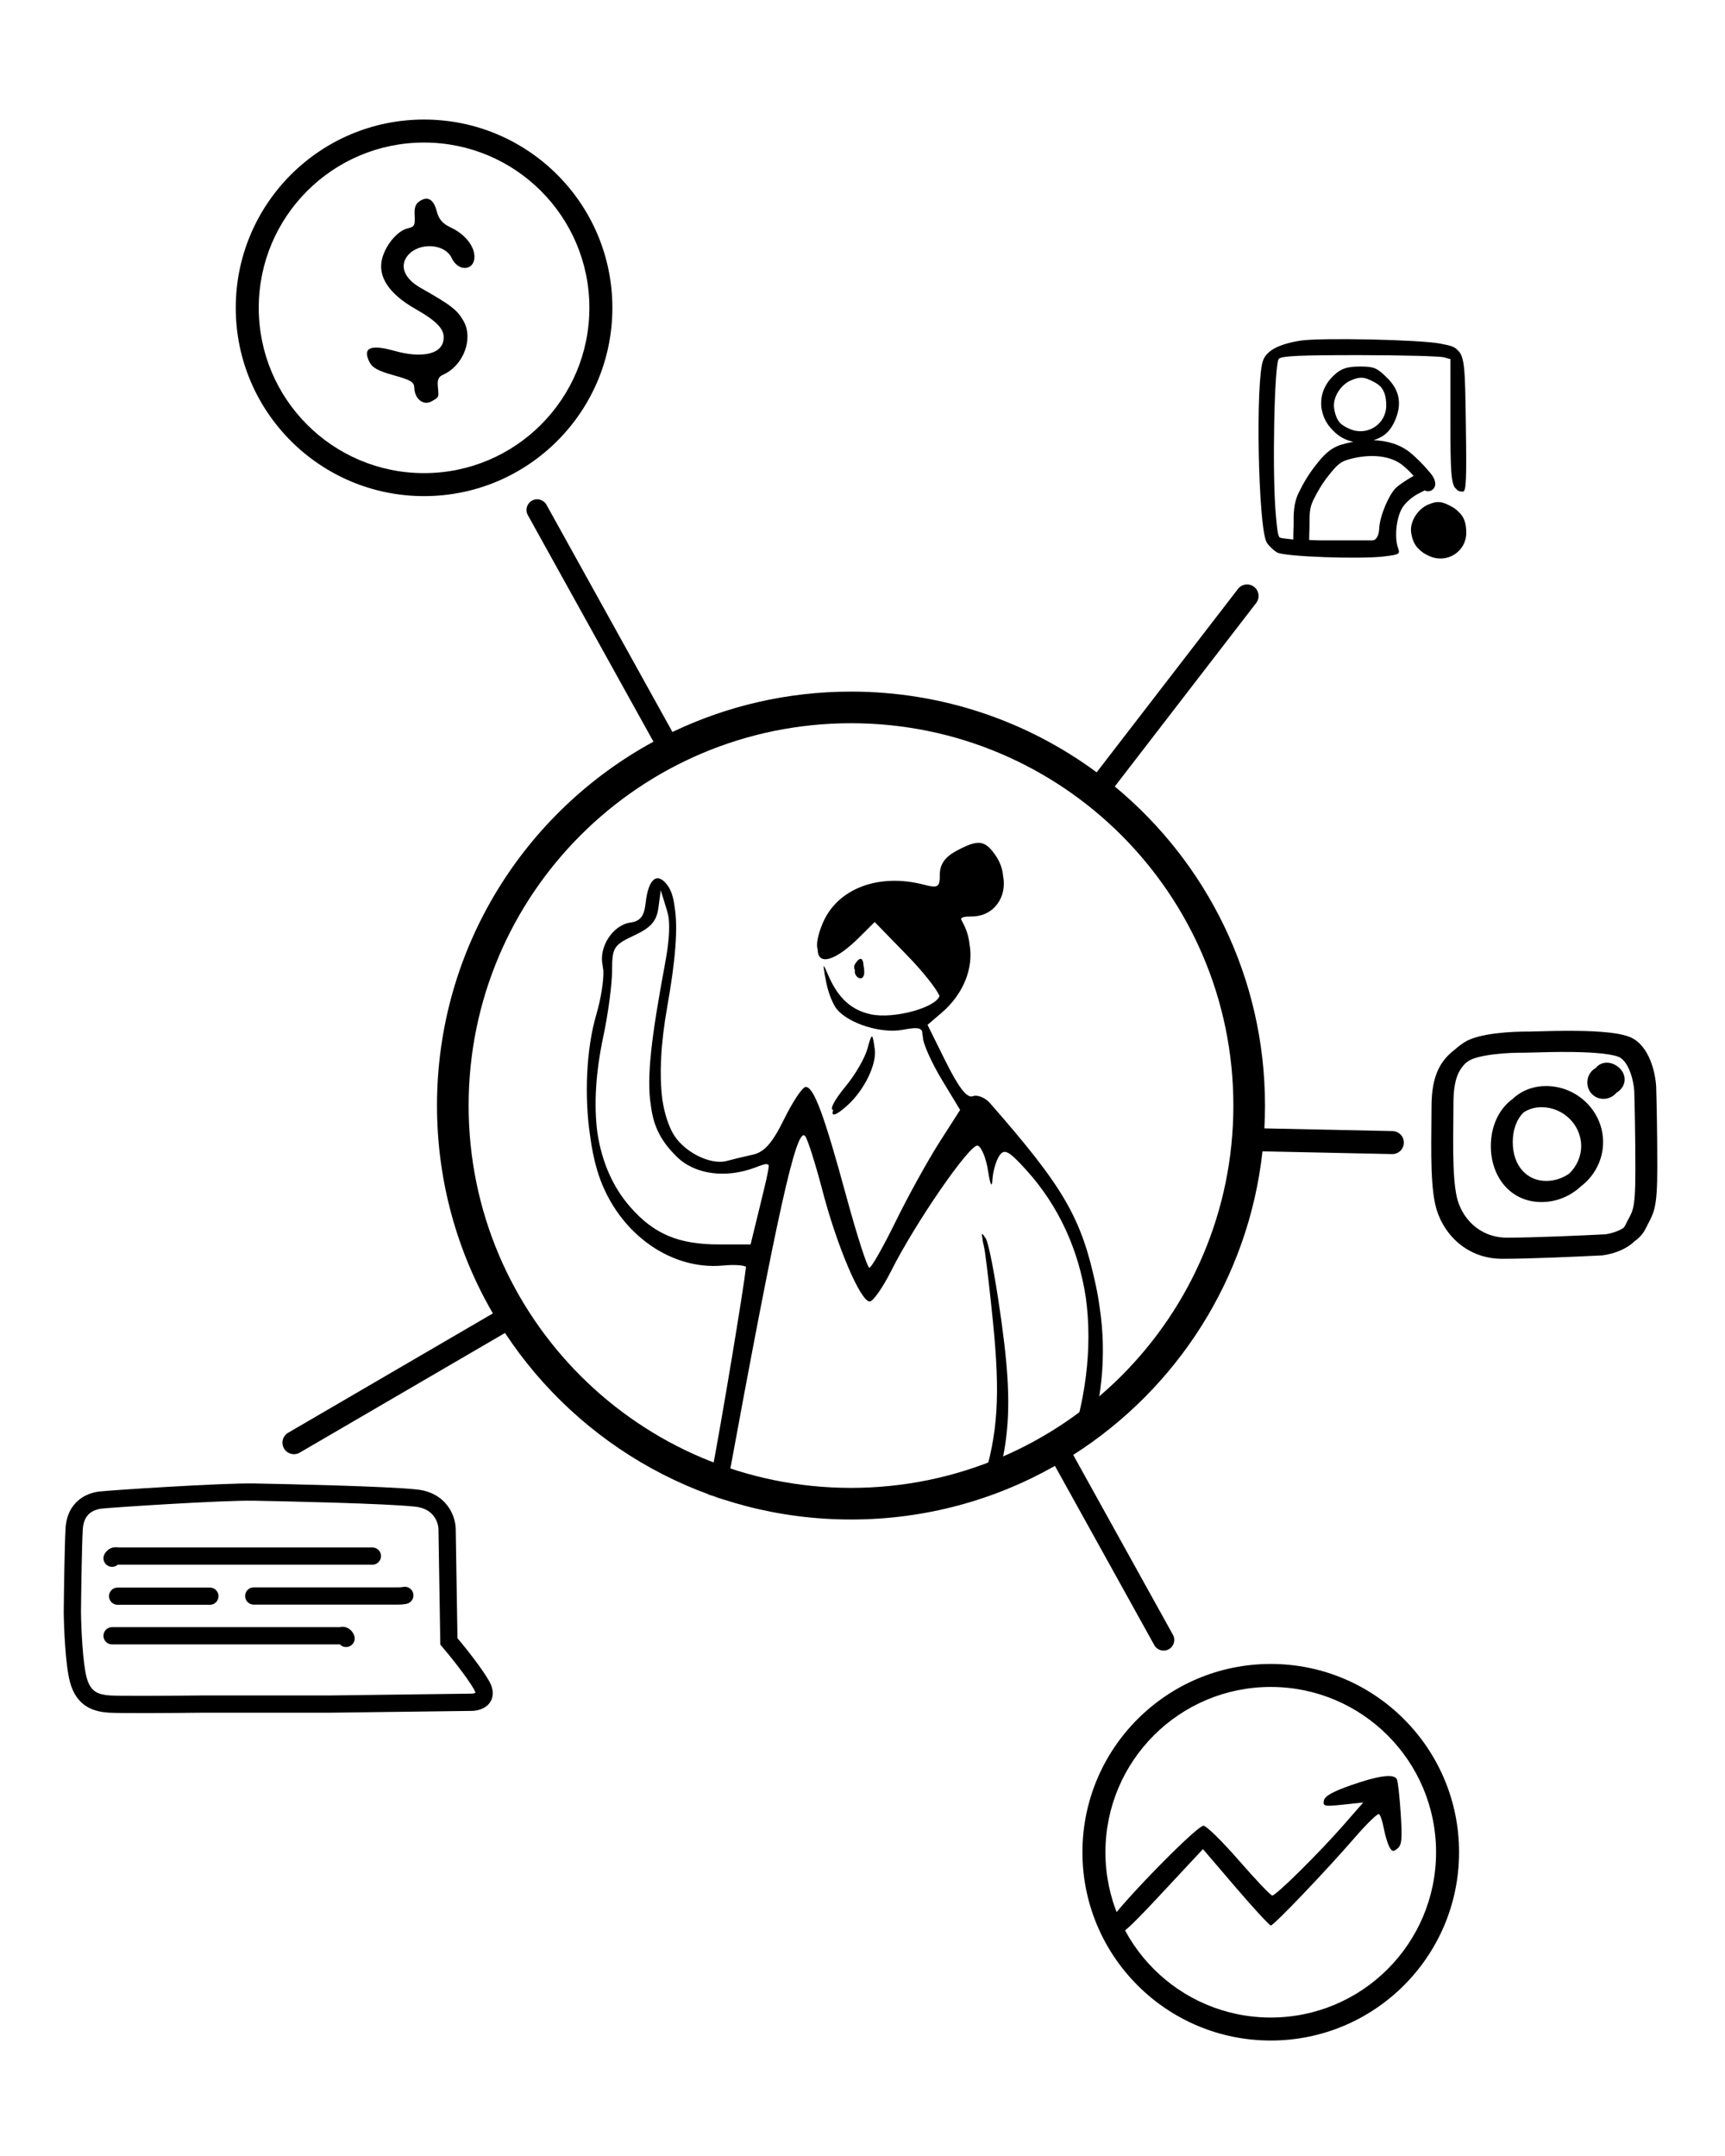 <?xml version="1.0" encoding="utf-8"?>
<svg xmlns="http://www.w3.org/2000/svg" width="600" height="750" viewBox="0 0 600 750" fill="none">
<path d="M144.226 75.094C144.053 72.315 144.476 71.01 145.855 70.056C148.716 68.08 150.848 69.293 151.911 73.501C152.599 76.228 153.976 77.833 156.704 79.095C161.345 81.241 164.671 85.104 164.995 88.726C165.477 94.127 159.492 94.897 157.099 89.742C154.771 84.727 145.798 84.18 141.886 88.815C138.846 92.416 140.579 96.894 146.26 100.116C156.924 106.164 159.066 107.82 161.249 111.707C164.729 117.901 161.171 127.215 154.126 130.354C152.536 131.063 152.083 132.067 152.294 134.416C152.651 138.369 152.752 138.131 150.067 139.64C147.312 141.187 144.245 138.798 144.116 135.005C144.045 132.88 143.039 132.256 136.919 130.539C131.427 128.998 129.504 127.94 128.49 125.906C126.027 120.96 128.838 119.713 137.184 122.05C146.176 124.568 152.879 123.382 154.092 119.06C155.196 115.125 152.765 112.189 144.503 107.482C135.181 102.17 131.203 96.057 132.971 89.758C134.341 84.872 138.398 80.187 141.935 79.403C144.1 78.924 144.426 78.313 144.226 75.094Z" fill="black"/>
<mask id="mask0_6867_25828" style="mask-type:alpha" maskUnits="userSpaceOnUse" x="158" y="257" width="271" height="271">
<circle cx="293.12" cy="392.586" r="135" fill="#D9D9D9"/>
</mask>
<g mask="url(#mask0_6867_25828)">
<path fill-rule="evenodd" clip-rule="evenodd" d="M326.899 304.148C326.899 300.729 328.708 298.125 332.508 296.074C340.186 291.93 342.468 292.149 346.16 297.395C347.819 299.75 348.694 302.27 348.896 304.696C350.361 311.92 345.784 318.816 337.956 318.816C335.695 318.816 334.546 318.98 334.257 319.667C334.431 320.089 334.677 320.583 334.986 321.159C336.224 323.46 336.961 325.937 337.223 328.485C338.719 336.638 335.17 345.771 327.504 352.331L322.617 356.513L328.727 368.859C333.402 378.303 336.341 382.114 338.362 381.341C339.961 380.732 342.652 381.81 344.341 383.738C370.025 413.058 376.122 423.559 381.156 447.153C381.702 449.713 382.148 452.276 382.494 454.844C385.006 471.488 383.303 488.314 377.335 506.017C374.178 515.379 373.225 519.869 373.79 524.847C373.908 525.542 374.053 526.257 374.223 527.004C376.185 535.643 402.867 693.869 405.404 711.916C405.425 712.066 405.446 712.214 405.466 712.361C405.529 712.786 405.584 713.166 405.63 713.498C406.413 719.079 406.601 723.188 406.044 722.63C405.487 722.072 398.983 689.655 391.587 650.593C384.193 611.53 376.176 569.276 373.776 556.693C371.375 544.11 368.75 533.408 367.942 532.913C367.136 532.417 361.776 539.189 356.032 547.961C345.432 564.152 330.415 579.256 322.994 581.186C320.3 581.888 318.199 580.922 316.814 578.349C316.437 577.648 316.228 576.871 316.227 575.909C315.242 572.731 317.336 567.57 325.286 552.769C330.015 543.96 333.733 536.103 334.731 532.958C332.76 532.584 324.801 533.032 315.784 534.063C298.891 535.995 273.633 535.072 262.557 532.119C261.56 531.853 263 531.604 266.26 531.398C264.811 531.134 263.493 530.847 262.331 530.537C259.753 529.849 273.456 529.277 292.78 529.267C312.107 529.255 330.313 528.585 333.238 527.779C337.448 526.617 339.243 524.084 341.85 515.624C347.121 498.51 347.949 485.487 345.387 459.914C344.441 450.461 343.385 441.3 342.661 436.05C342.477 434.812 342.323 433.923 342.211 433.467C341.874 432.105 341.72 431.288 341.772 430.988C341.26 428.703 341.56 428.746 342.897 430.87C343.897 432.458 346.111 443.973 347.944 456.979C348.121 458.201 348.295 459.439 348.465 460.687C353.493 497.641 350.851 512.231 332.018 551.5C327.044 561.875 323.193 571.108 322.267 574.693C323.886 574.272 329.884 568.837 336.461 561.755C368.118 527.668 382.419 486.655 377.698 451.508C375.18 434.87 368.349 419.604 357.027 407.087C350.918 400.334 349.338 399.482 347.614 402.014C346.476 403.688 345.401 407.341 345.223 410.131C345.015 413.432 344.471 412.426 343.663 407.245C342.982 402.868 341.364 398.942 340.071 398.518C337.491 397.674 318.472 425.212 309.979 442.091C307.031 447.949 303.666 452.744 302.501 452.744C299.309 452.744 291.154 433.597 286.081 414.189C283.603 404.703 280.878 396.144 280.027 395.168C277.035 391.734 270.4 421.608 252.593 518.694C236.712 605.289 227.098 656.126 224.388 667.841C222.711 675.096 220.875 683.77 220.312 687.119C219.747 690.467 217.03 704.621 214.27 718.571C212.001 730.05 210.321 740.225 210.047 743.887C211.442 744.792 219.356 747.082 228.5 749.201C285.443 762.403 334.923 760.847 382.867 744.347C394.016 740.51 403.444 737.675 403.817 738.045C404.166 738.391 403.21 739.136 401.326 740.136C402.95 739.704 403.928 739.513 404.043 739.627C405.683 741.26 378.408 751.723 361.297 756.027L342.525 760.749L340.024 781.765C338.647 793.326 336.006 814.31 334.152 828.395L330.879 853.252L340.157 876.881L368.31 878.338C383.791 879.138 396.172 880.079 395.82 880.431C395.701 880.549 392.514 880.767 387.074 881.048C392.746 881.465 396.235 881.824 396.046 882.013C395.695 882.364 368.34 883.593 335.259 884.746C273.855 886.887 194.151 885.558 209.84 882.652C210.006 882.621 210.178 882.591 210.357 882.56C207.11 882.131 206.591 881.63 209.614 881.07C214.102 880.24 223.827 879.507 231.225 879.444C242.221 879.349 245.387 878.547 248.563 875.053C250.701 872.701 255.767 869.093 259.824 867.032C263.883 864.972 270.078 860.879 273.593 857.937C279.092 853.332 279.979 851.265 279.936 843.128C279.92 839.873 279.567 835.561 279.047 831.695C278.788 829.987 278.499 828.418 278.196 827.134C277.139 822.67 274.816 808.973 273.031 796.696C271.246 784.419 269.278 772.662 268.66 770.57C268.422 769.765 268.318 769.113 268.338 768.642C267.815 766.645 268.208 765.734 269.334 766.427C270.445 767.111 271.812 770.193 272.369 773.276C272.926 776.358 276.244 792.314 279.742 808.732C282.502 821.684 284.356 830.591 285.232 837.069C287.448 851.852 285.164 854.803 277.661 862.003C272.894 866.578 266.01 871.814 262.363 873.638C260.179 874.731 258.233 875.86 257.023 876.704C259.912 877.03 266.617 877.234 274.376 877.19L293.243 877.082L304.348 855.199L302.385 827.186C301.306 811.778 300.185 790.954 299.893 780.91L299.408 764.216L281.231 762.95C262.219 761.627 226.907 754.653 215.617 749.994C212.061 748.527 208.618 747.857 207.968 748.506C207.343 749.128 206.827 748.202 206.784 746.44C206.64 746.006 206.555 745.379 206.555 744.613C206.555 738.919 216.305 680.169 223.768 640.894C227.586 620.805 233.595 588.388 237.12 568.857C240.647 549.326 245.285 524.214 247.429 513.053C251.023 494.349 258.554 448.99 259.491 440.676C258.493 440.081 255.291 439.877 251.522 440.234C232.438 442.044 213.781 427.854 207.645 406.86C206.625 403.366 205.84 399.487 205.291 395.404C203.188 381.518 203.892 364.915 207.407 352.95C209.065 347.306 210.05 340.893 209.86 337.45C209.729 336.901 209.648 336.341 209.612 335.775C208.185 329.481 213.141 321.796 219.252 320.934C222.711 320.444 224.062 318.728 224.559 314.19C225.496 305.637 228.584 303.125 232.188 307.983C233.438 309.668 234.265 312.199 234.668 315.644C235.853 322.578 234.991 333.879 232.075 350.269C229.824 362.922 229.272 373.89 230.394 382.602C231.085 386.993 232.23 390.763 233.824 393.831C237.226 400.377 246.866 405.462 252.808 403.849C254.853 403.293 258.939 402.307 261.887 401.66C265.872 400.783 268.652 397.615 272.744 389.296C275.771 383.143 279.143 378.111 280.24 378.111C283.069 378.111 286.616 387.666 294.367 416.158C298.088 429.831 301.696 441.016 302.387 441.016C303.079 441.016 307.205 433.754 311.554 424.876C315.905 416 322.809 403.512 326.899 397.128L333.956 386.107L327.782 375.908C324.055 369.75 321.006 362.96 321.006 360.817C321.006 360.743 321.005 360.67 321.004 360.599C320.858 360.039 320.78 359.578 320.78 359.235C320.78 359.12 320.779 359.008 320.776 358.9C320.234 357.383 318.555 357.376 313.975 358.232C306.513 359.624 295.281 356.115 291.083 351.079C289.771 349.506 288.144 345.482 287.466 342.14C286.968 339.677 286.69 338.254 286.697 337.802C286.167 334.943 286.528 335.669 288.205 339.513C291.565 347.22 296.121 351.37 302.84 352.837C310.86 354.59 325.593 350.5 326.782 346.427C325.591 343.768 321.03 338.001 315.641 332.461L304.239 320.738L298.919 326.03C290.262 334.643 284.462 335.841 284.418 330.371C283.846 328.615 284.337 325.537 286.141 321.203C291.155 309.162 305.553 303.645 321.29 307.736C326.299 309.038 326.899 308.655 326.899 304.148ZM226.395 384.573C224.802 374.921 226.571 360.715 231.309 335.25C232.61 328.261 233.023 323.283 232.572 319.205C232.408 318.278 232.195 317.395 231.933 316.54L229.828 309.685L229.012 315.768C228.385 320.452 226.437 322.674 220.549 325.423C213.475 328.725 212.9 329.642 212.9 337.603C212.9 342.339 211.539 352.605 209.875 360.415C207.195 373.005 206.506 384.265 207.791 394.089C209.394 404.434 213.257 413.127 219.358 420.04C227.56 429.334 236.076 432.899 250.068 432.899H261.077L264.416 419.202C266.235 411.745 267.283 407.556 267.399 405.389C267.333 405.282 267.254 405.197 267.161 405.132C266.478 404.653 265.039 405.253 262.741 406.123C252.373 410.044 241.597 408.554 235.345 402.335C230.269 397.285 227.345 392.38 226.395 384.573ZM327.703 831.082C331.711 802.706 336.643 771.289 338.211 764.169C338.366 763.464 338.473 762.868 338.516 762.365C337.994 761.49 336.593 761.383 333.793 761.577C330.686 761.792 322.409 762.291 315.396 762.687C308.386 763.084 302.648 764.085 302.648 764.911C302.648 765.737 304.058 787.707 305.781 813.731C308.877 860.521 308.867 861.128 304.761 868.052C302.984 871.048 301.459 874.141 300.869 875.862C302.577 876.686 308.585 877.297 315.68 877.297C326.763 877.297 330.953 876.984 330.913 873.39C330.458 871.528 329.339 869.037 327.743 865.708C326.476 863.065 325.703 861.164 325.431 858.403C324.589 853.994 325.329 847.889 327.703 831.082Z" fill="black"/>
<path d="M297.385 337.544C297.014 336.852 296.995 336.025 297.411 335.357C299.058 332.704 300.24 333.017 300.37 336.048C300.525 336.559 300.608 337.283 300.608 338.214C300.608 339.953 299.676 340.803 298.536 340.103C297.605 339.53 297.164 338.477 297.385 337.544Z" fill="black"/>
<path d="M294.198 377.816C297.468 373.872 300.86 367.987 301.739 364.738C303.136 359.57 303.422 359.385 304.023 363.261C304.056 363.472 304.08 363.69 304.097 363.913C304.146 364.191 304.196 364.501 304.249 364.843C305.065 370.115 300.661 379.208 294.685 384.589C290.497 388.361 288.866 388.497 289.847 386.12C288.476 386.188 289.905 382.999 294.198 377.816Z" fill="black"/>
<path d="M299.363 593.7C328.109 593.512 339.621 592.603 352.396 589.52C371.596 584.886 373.915 584.563 369.476 587.142C369.353 587.214 369.227 587.285 369.098 587.356C372.549 586.753 372.17 587.29 369.702 588.724C356.83 596.204 309.91 600.652 279.191 597.304C269.19 596.213 267.037 595.769 277.22 595.529C264.589 594.111 267.868 593.907 299.363 593.7Z" fill="black"/>
<path d="M260.136 592.509C258.756 593.065 256.002 593.1 254.017 592.584C252.033 592.069 253.163 591.614 256.528 591.574C259.894 591.533 261.517 591.953 260.136 592.509Z" fill="black"/>
<path d="M244.543 642.311C241.496 641.458 239.523 640.8 239.258 640.506C238.66 639.847 240.465 639.839 243.27 640.488C267.806 646.166 290.514 648.698 317.72 648.79C340.443 648.867 345.954 649.333 339.137 650.602C338.89 650.648 338.634 650.692 338.371 650.735C343.132 651.015 343.178 651.474 339.363 652.184C324.577 654.935 281.294 652.46 259.881 647.634C249.258 645.242 240.079 642.746 239.484 642.088C238.886 641.429 240.691 641.421 243.496 642.07C243.845 642.151 244.194 642.231 244.543 642.311Z" fill="black"/>
<path d="M312.621 700.386C340.708 699.297 352.447 697.933 367.694 693.984C388.98 688.473 392.682 687.832 388.091 690.447C387.869 690.574 387.605 690.706 387.303 690.844C390.853 690.177 390.737 690.651 388.317 692.029C382.726 695.213 350.831 702.232 332.963 704.211C323.272 705.284 306.75 705.53 296.247 704.757C282.458 703.743 278.804 703.455 291.533 702.841C277.398 701.77 280.335 701.639 312.621 700.386Z" fill="black"/>
<path d="M274.415 700.058C273.034 700.614 270.28 700.648 268.295 700.133C266.311 699.617 267.441 699.163 270.806 699.122C274.172 699.082 275.795 699.502 274.415 700.058Z" fill="black"/>
<path d="M406.845 732.129C406.726 731.773 406.644 731.176 406.61 730.348C406.522 728.209 407.003 727.012 407.681 727.685C408.088 728.091 408.277 728.887 408.234 729.776C408.587 730.616 408.542 731.979 408.068 733.157C407.436 734.728 406.962 734.32 406.845 732.129Z" fill="black"/>
<path d="M260.362 594.091C258.981 594.647 256.228 594.682 254.243 594.166C252.259 593.651 253.389 593.197 256.754 593.156C260.12 593.115 261.743 593.535 260.362 594.091Z" fill="black"/>
<path d="M274.641 701.64C273.26 702.196 270.506 702.23 268.521 701.715C266.537 701.199 267.667 700.745 271.032 700.704C274.398 700.664 276.021 701.084 274.641 701.64Z" fill="black"/>
</g>
<path fill-rule="evenodd" clip-rule="evenodd" d="M190.079 175.595C189.087 173.804 186.831 173.158 185.04 174.15C183.25 175.142 182.603 177.398 183.595 179.189L227.286 258.007C182.438 282.404 152 329.94 152 384.586C152 410.939 159.079 435.64 171.44 456.888L100.233 498.408C98.324 499.521 97.679 501.97 98.792 503.878C99.905 505.787 102.354 506.432 104.262 505.319L175.655 463.691C201.403 502.784 245.689 528.586 296 528.586C321.789 528.586 345.995 521.807 366.932 509.933L401.492 572.281C402.485 574.071 404.741 574.718 406.531 573.726C408.321 572.733 408.968 570.477 407.976 568.687L373.288 506.109C409.17 483.241 434.242 444.917 439.129 400.516L484.211 401.468C486.42 401.515 488.248 399.762 488.294 397.553C488.341 395.345 486.588 393.516 484.38 393.47L439.785 392.528C439.928 389.899 440 387.251 440 384.586C440 339.921 419.665 300.005 387.748 273.593L436.932 209.756C438.28 208.006 437.955 205.494 436.205 204.146C434.455 202.797 431.943 203.123 430.595 204.873L381.446 268.665C357.544 251.018 327.99 240.586 296 240.586C273.759 240.586 252.696 245.628 233.891 254.632L190.079 175.595ZM429 384.586C429 458.04 369.454 517.586 296 517.586C222.546 517.586 163 458.04 163 384.586C163 311.132 222.546 251.586 296 251.586C369.454 251.586 429 311.132 429 384.586Z" fill="black"/>
<path fill-rule="evenodd" clip-rule="evenodd" d="M147.5 164.586C179.256 164.586 205 138.842 205 107.086C205 75.33 179.256 49.586 147.5 49.586C115.744 49.586 90 75.33 90 107.086C90 138.842 115.744 164.586 147.5 164.586ZM147.5 172.586C183.675 172.586 213 143.261 213 107.086C213 70.911 183.675 41.586 147.5 41.586C111.325 41.586 82 70.911 82 107.086C82 143.261 111.325 172.586 147.5 172.586Z" fill="black"/>
<path d="M460.485 626.354C460.779 624.798 463.479 623.274 469.978 620.994C479.386 617.692 484.696 616.975 485.837 618.853C486.201 619.452 486.812 624.794 487.194 630.724C487.774 639.695 487.592 641.759 486.111 643.009C484.62 644.267 484.151 644.168 483.216 642.392C482.604 641.226 481.743 638.324 481.304 635.944C480.865 633.563 480.118 631.372 479.643 631.073C479.169 630.775 475.521 634.293 471.538 638.892C461.236 650.783 443.08 669.804 442.031 669.804C441.544 669.804 436.031 663.827 429.781 656.521L418.417 643.237L404.147 658.545C391.876 671.709 389.597 673.673 387.873 672.572C386.771 671.868 385.705 670.445 385.505 669.411C385.065 667.139 415.991 635.11 418.624 635.11C419.602 635.11 425.16 640.575 430.974 647.253C436.787 653.932 441.984 659.396 442.523 659.396C443.844 659.396 458.931 644.47 467.355 634.827L474.169 627.027L467.122 627.776C460.635 628.467 460.106 628.353 460.485 626.354Z" fill="black"/>
<path fill-rule="evenodd" clip-rule="evenodd" d="M442 701.833C473.756 701.833 499.5 676.089 499.5 644.333C499.5 612.577 473.756 586.833 442 586.833C410.244 586.833 384.5 612.577 384.5 644.333C384.5 676.089 410.244 701.833 442 701.833ZM442 709.833C478.175 709.833 507.5 680.508 507.5 644.333C507.5 608.158 478.175 578.833 442 578.833C405.825 578.833 376.5 608.158 376.5 644.333C376.5 680.508 405.825 709.833 442 709.833Z" fill="black"/>
<path fill-rule="evenodd" clip-rule="evenodd" d="M557.599 397.303C557.599 403.635 554.476 409.263 549.714 412.825C546.149 416.129 541.364 418.155 536.176 418.155C525.407 418.155 518.552 409.425 518.552 398.656C518.552 391.818 521.316 385.803 526.09 382.322C529.065 379.501 533.052 377.804 537.8 377.804C548.569 377.804 557.599 386.534 557.599 397.303ZM537.8 410.802C540.797 410.802 543.582 409.837 545.854 408.217C548.393 405.755 549.975 402.355 549.975 398.656C549.975 391.319 543.751 385.157 536.176 385.157C533.814 385.157 531.668 385.809 529.882 387.018C527.572 389.365 526.176 392.9 526.176 397.303C526.176 405.589 531.12 410.802 537.8 410.802Z" fill="black"/>
<path d="M562.229 380.136C562.975 379.715 563.639 379.126 564.158 378.383C565.974 375.78 565.033 372.66 562.446 370.855C559.957 369.118 556.851 369.231 555.002 371.561C554.306 371.921 553.679 372.464 553.165 373.199C551.349 375.802 551.923 379.448 554.51 381.253C556.959 382.963 560.335 382.409 562.229 380.136Z" fill="black"/>
<path fill-rule="evenodd" clip-rule="evenodd" d="M568.336 361.468C567.222 360.777 565.84 360.32 564.473 359.989C563.062 359.649 561.454 359.394 559.759 359.202C556.368 358.816 552.419 358.654 548.598 358.604C543.238 358.534 537.597 358.694 534.299 358.788C533.059 358.823 532.151 358.849 531.712 358.85C529.011 358.817 524.73 358.949 520.544 359.458C518.445 359.713 516.316 360.069 514.395 360.564C512.521 361.048 510.629 361.718 509.153 362.702C508.044 363.441 506.996 364.234 506.029 365.121C503.738 366.865 501.781 368.956 500.37 371.827C498.689 375.249 497.92 379.499 497.92 385.066C497.92 387.064 497.899 389.237 497.876 391.491C497.84 395.093 497.801 398.902 497.847 402.535C497.921 408.455 498.214 414.33 499.169 418.784C501.17 428.122 509.25 437.897 522.586 437.897C531.971 437.897 549.601 437.105 557.209 436.711L557.305 436.706L557.4 436.695C559.088 436.499 561.651 435.911 564.128 434.755C565.602 434.067 567.2 433.105 568.554 431.781C570.084 430.688 571.503 429.246 572.411 427.36C572.686 426.788 572.976 426.239 573.265 425.688C574.092 424.118 574.922 422.54 575.451 420.403C576.165 417.518 576.45 413.436 576.45 405.772C576.45 393.447 576.187 382.07 576.055 377.906L576.053 377.868L576.051 377.831C575.939 375.843 575.458 372.764 574.365 369.746C573.3 366.802 571.47 363.413 568.336 361.468ZM564.659 427.175C564.962 426.833 565.204 426.478 565.381 426.111C565.879 425.076 566.279 424.319 566.61 423.693C567.273 422.437 567.658 421.708 568.003 420.315C568.52 418.227 568.826 414.824 568.826 407.126C568.826 394.909 568.566 383.629 568.435 379.488C568.346 377.993 567.96 375.518 567.1 373.142C566.206 370.673 564.982 368.81 563.547 367.919C563.233 367.724 562.571 367.448 561.44 367.175C560.353 366.913 559.008 366.693 557.457 366.517C554.354 366.164 550.633 366.006 546.896 365.957C541.616 365.888 536.794 366.029 533.516 366.125C532.004 366.169 530.82 366.203 530.071 366.203H530.052L530.033 366.203C527.546 366.172 523.526 366.296 519.644 366.767C517.703 367.003 515.852 367.319 514.27 367.728C512.641 368.148 511.508 368.614 510.857 369.048C510.519 369.273 510.196 369.499 509.888 369.727C508.841 370.725 508.02 371.815 507.379 373.119C506.254 375.41 505.545 378.644 505.545 383.713C505.545 385.845 505.522 388.068 505.499 390.338C505.463 393.866 505.426 397.509 505.471 401.106C505.544 407.004 505.842 412.355 506.66 416.173C508.204 423.379 514.305 430.543 524.21 430.543C533.377 430.543 550.744 429.767 558.421 429.371C559.566 429.227 561.442 428.792 563.215 427.964C563.74 427.719 564.223 427.455 564.659 427.175Z" fill="black"/>
<path fill-rule="evenodd" clip-rule="evenodd" d="M452.263 118.509C444.897 119.686 440.666 121.912 439.356 125.3C436.647 132.307 437.603 183.113 440.547 188.615C440.833 189.149 441.371 189.788 441.996 190.372C442.659 191.085 443.511 191.786 444.277 192.211C446.879 193.657 473.187 194.602 481.589 193.553C486.702 192.914 487.034 192.712 486.297 190.693C484.978 187.079 485.631 180.347 487.642 176.834C488.744 174.907 491.294 172.683 493.735 171.52C494.382 171.211 494.998 170.893 495.549 170.587C495.899 170.773 496.298 170.879 496.722 170.879C498.103 170.879 499.222 169.759 499.222 168.379C499.222 166.934 498.402 165.724 497.949 165.109C497.567 164.59 497.069 164.026 496.762 163.677C496.669 163.572 496.593 163.486 496.544 163.427C495.683 162.41 494.769 161.424 493.809 160.479C492.838 159.492 491.818 158.546 490.755 157.654C487.066 154.555 482.399 153.296 477.756 153.14C478.41 152.923 479.071 152.658 479.738 152.342C482.217 151.166 483.845 149.373 485.185 146.344C487.748 140.55 486.835 135.651 482.392 131.371C482.192 131.163 481.984 130.957 481.768 130.752C478.791 127.926 477.654 127.502 473.051 127.502C469.196 127.502 467.035 128.07 465.102 129.59C457.376 135.667 458.444 144.818 463.72 149.817C465.545 151.745 467.954 153.15 470.722 153.678C469.215 153.95 467.773 154.308 466.437 154.722C462.265 156.017 459.89 159.008 457.844 161.582L457.67 161.801C455.199 164.908 453.375 168.007 451.694 171.463C449.93 175.09 449.944 178.754 449.957 181.991C449.958 182.264 449.959 182.534 449.959 182.8C449.959 182.788 449.959 182.804 449.956 182.866C449.954 182.914 449.952 182.991 449.947 183.103L449.945 183.148C449.937 183.358 449.926 183.635 449.914 183.954C449.89 184.637 449.863 185.527 449.856 186.415C449.852 186.82 449.853 187.24 449.861 187.649L449.487 187.635L446.737 187.318C445.981 187.231 445.432 187.157 445.017 186.902C444.379 185.906 444.172 183.706 443.721 178.52C442.475 164.208 443.24 126.38 444.806 124.818C445.809 123.818 452.236 123.524 472.806 123.539C487.49 123.549 500.742 123.895 502.254 124.308L504.487 124.917V146.321C504.487 163.909 504.695 168.819 506.534 170.09C507.079 170.849 507.816 171.02 508.809 171.02C509.987 171.02 510.157 167.213 509.859 147.555L509.831 145.664C509.582 129.03 509.506 123.907 507.026 121.846C506.853 121.637 506.664 121.453 506.46 121.288C505.359 120.402 503.793 120.093 501.545 119.65C501.356 119.613 501.162 119.575 500.963 119.535C493.972 118.142 459.152 117.409 452.263 118.509ZM455.374 187.852L458.756 187.977H477.224C477.986 188.083 479.553 187.404 479.723 183.83C479.936 179.362 483.127 172.129 485.414 169.842C486.672 168.584 489.387 166.865 491.685 165.532C491.228 165.015 490.757 164.508 490.272 164.013C489.56 163.314 488.82 162.641 488.057 162C483.157 157.884 475.052 157.962 468.437 160.015C465.832 160.824 464.321 162.64 462.1 165.431C459.91 168.184 458.272 170.953 456.708 174.168C455.47 176.713 455.472 179.257 455.476 182.725C455.476 182.919 455.477 183.117 455.477 183.318C455.477 183.411 455.466 183.682 455.453 184.015C455.445 184.213 455.436 184.433 455.428 184.651C455.404 185.313 455.379 186.151 455.373 186.973C455.37 187.28 455.37 187.575 455.374 187.852ZM480.098 134.383C481.559 135.991 482.169 138.075 482.169 141.062C482.169 147.536 475.621 151.81 469.589 149.274C468.179 148.681 467.075 148.035 466.209 147.249C465.06 145.978 464.414 144.355 464.047 142.096C463.445 138.382 466.259 133.779 470.074 132.237C473.154 130.993 474.448 131.083 477.706 132.767C478.651 133.256 479.444 133.786 480.098 134.383Z" fill="black"/>
<path d="M496.875 175.482C493.06 177.024 490.246 181.627 490.848 185.341C491.267 187.919 492.049 189.668 493.528 191.011C494.457 192.039 495.716 192.836 497.424 193.555C503.456 196.091 510.004 191.817 510.004 185.343C510.004 182.025 509.251 179.82 507.417 178.146C506.676 177.33 505.716 176.638 504.507 176.012C501.249 174.328 499.955 174.238 496.875 175.482Z" fill="black"/>
<path fill-rule="evenodd" clip-rule="evenodd" d="M58.437 517.221C70.058 516.548 82.83 515.942 88.474 516.048C99.398 516.254 134.163 516.982 145.028 518.142C150.136 518.687 153.585 521.013 155.713 523.869C157.762 526.621 158.486 529.725 158.511 531.887C158.511 531.889 158.511 531.892 158.511 531.894L159.117 569.858C162.01 573.306 167.391 580.042 170.051 584.638C170.901 586.106 171.425 587.617 171.397 589.13C171.368 590.737 170.72 592.07 169.743 593.043C168.004 594.773 165.495 595.143 164.073 595.164L164.066 595.165L115.129 595.788H70.986C61.561 595.891 41.48 596.041 37.832 595.781C35.524 595.616 32.686 595.214 30.126 593.622C27.452 591.96 25.444 589.238 24.347 585.154C23.516 582.062 23.002 577.292 22.678 572.792C22.35 568.219 22.203 563.656 22.167 560.837L22.167 560.803L22.167 560.77C22.236 553.73 22.458 537.994 22.795 531.764C23.044 527.154 24.842 523.944 27.313 521.866C29.689 519.87 32.43 519.131 34.326 518.878C36.025 518.652 46.845 517.893 58.437 517.221ZM58.783 523.211C47.058 523.89 36.535 524.637 35.119 524.826C33.899 524.988 32.382 525.444 31.174 526.459C30.062 527.394 28.952 529.013 28.786 532.088C28.458 538.147 28.237 553.694 28.167 560.795C28.202 563.518 28.346 567.942 28.663 572.362C28.987 576.874 29.477 581.122 30.142 583.597C30.914 586.472 32.125 587.8 33.294 588.527C34.577 589.324 36.205 589.649 38.259 589.796C41.588 590.034 61.313 589.893 70.936 589.788L70.953 589.788H115.091L163.983 589.165C163.984 589.165 163.985 589.165 163.986 589.165C164.318 589.16 164.703 589.108 165.036 589.006C165.194 588.958 165.306 588.909 165.381 588.871C165.343 588.671 165.224 588.275 164.859 587.644C162.269 583.172 156.488 576.011 153.853 572.926L153.152 572.105L152.511 531.967L152.511 531.959C152.5 530.902 152.102 529.066 150.901 527.453C149.776 525.942 147.842 524.476 144.391 524.108C133.861 522.983 99.456 522.257 88.361 522.047C82.996 521.946 70.479 522.534 58.783 523.211Z" fill="black"/>
<path d="M39.882 538.247C40.414 538.199 40.883 538.252 41.102 538.277L41.106 538.278C41.158 538.283 41.198 538.288 41.231 538.292C41.289 538.299 41.322 538.303 41.364 538.307C41.379 538.308 41.39 538.309 41.397 538.31H129.532C131.189 538.31 132.532 539.653 132.532 541.31C132.532 542.966 131.189 544.31 129.532 544.31H41.379C41.23 544.31 41.092 544.303 40.972 544.295C40.001 545.159 38.541 545.32 37.384 544.594C35.98 543.714 35.556 541.863 36.436 540.459C36.803 539.874 37.289 539.32 37.941 538.904C38.611 538.478 39.292 538.301 39.882 538.247Z" fill="black"/>
<path d="M143.746 554.354C143.4 552.734 141.805 551.701 140.185 552.047C139.491 552.195 138.731 552.197 137.533 552.196L88.256 552.196C86.6 552.196 85.256 553.539 85.256 555.196C85.256 556.853 86.6 558.196 88.256 558.196H137.235C137.348 558.196 137.465 558.196 137.587 558.197L137.606 558.197C138.666 558.201 140.075 558.206 141.438 557.915C143.059 557.569 144.092 555.975 143.746 554.354Z" fill="black"/>
<path d="M40.911 552.258C39.254 552.258 37.911 553.601 37.911 555.258C37.911 556.915 39.254 558.258 40.911 558.258H72.998C74.655 558.258 75.998 556.915 75.998 555.258C75.998 553.601 74.655 552.258 72.998 552.258H40.911Z" fill="black"/>
<path d="M119.697 565.963C119.073 565.885 118.534 565.969 118.323 566.002L118.308 566.005L118.16 566.028L118.132 566.032H38.978C37.321 566.032 35.978 567.375 35.978 569.032C35.978 570.689 37.321 572.032 38.978 572.032H118.219C119.077 572.923 120.435 573.223 121.625 572.681C123.133 571.994 123.798 570.215 123.111 568.707C122.836 568.103 122.443 567.458 121.841 566.931C121.185 566.355 120.435 566.055 119.697 565.963Z" fill="black"/>
</svg>